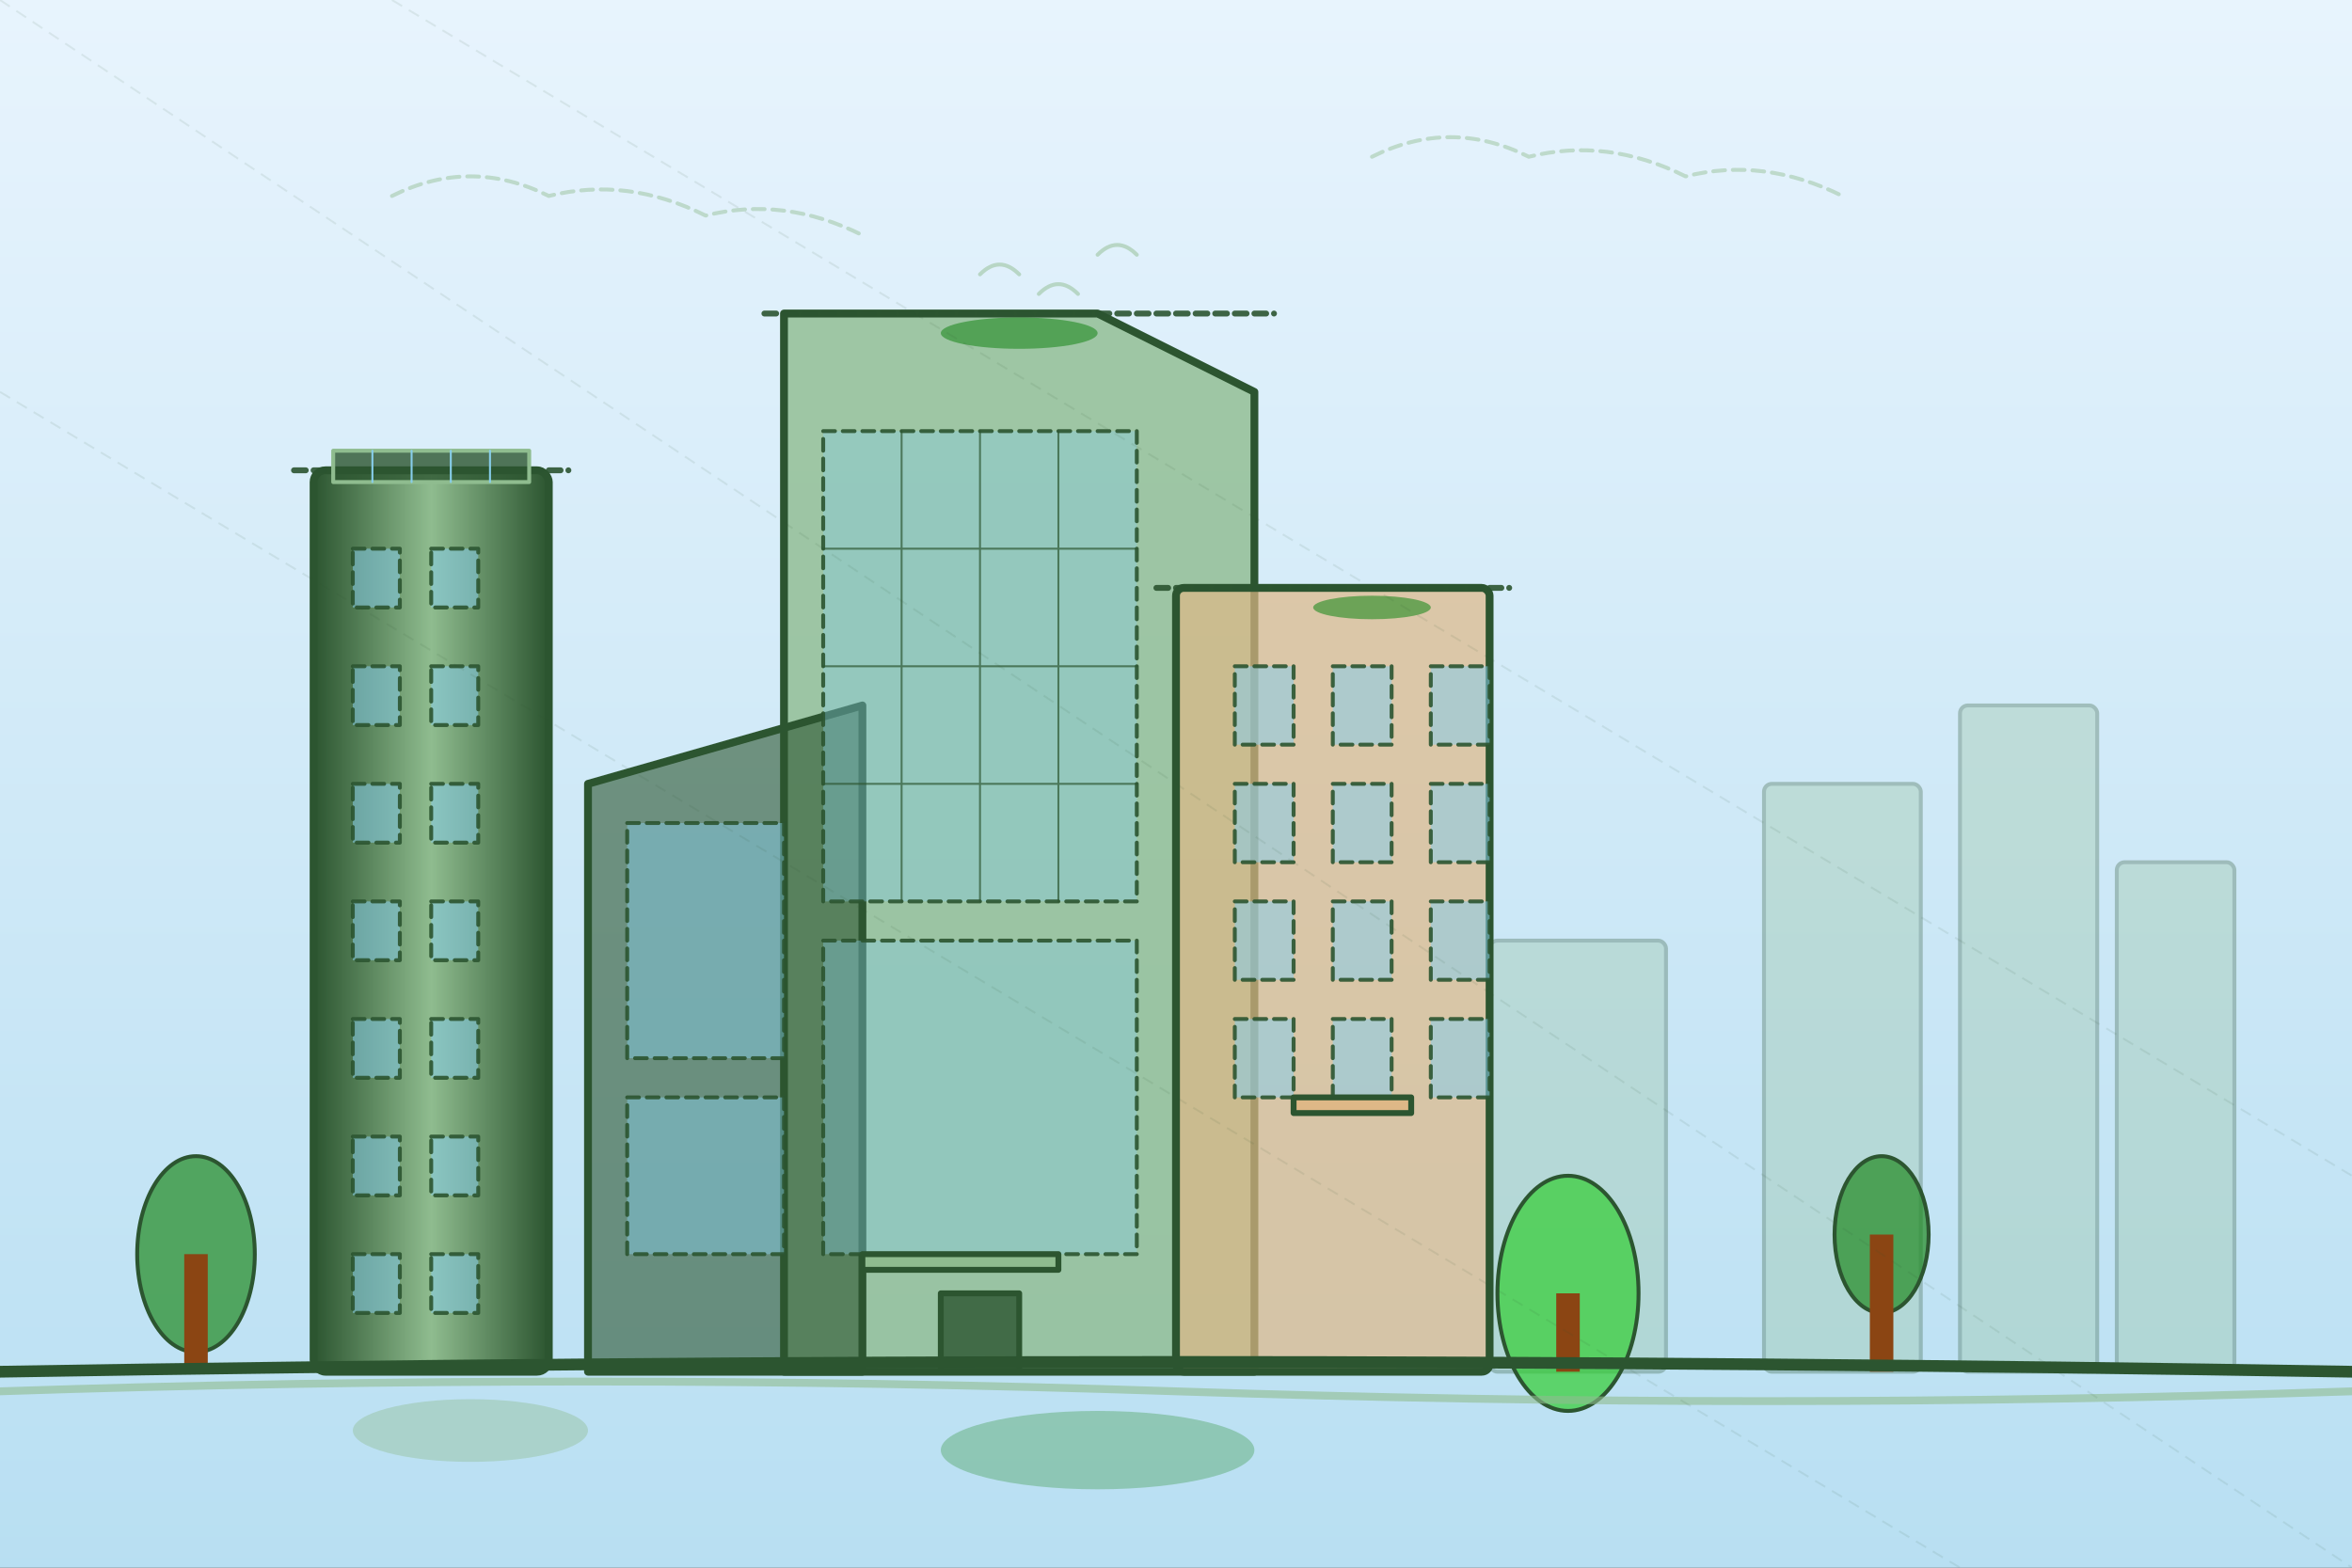 <svg viewBox="0 0 600 400" xmlns="http://www.w3.org/2000/svg">
  <rect x="0" y="0" width="600" height="400" fill="#333333" stroke="none"/>
  <defs>
    <style>
      .building-main { fill: #2c5530; }
      .building-secondary { fill: #8fbc8f; }
      .building-accent { fill: #deb887; }
      .glass { fill: #87ceeb; fill-opacity: 0.6; }
      .hand-drawn { stroke-linecap: round; stroke-linejoin: round; }
      .sketch { stroke-dasharray: 3,2; opacity: 0.9; }
    </style>
  </defs>
  
  <!-- Sky background with subtle texture -->
  <rect width="600" height="400" fill="url(#skyGradient)"/>
  
  <defs>
    <linearGradient id="skyGradient" x1="0%" y1="0%" x2="0%" y2="100%">
      <stop offset="0%" style="stop-color:#e8f4fd;stop-opacity:1" />
      <stop offset="100%" style="stop-color:#b8dff2;stop-opacity:1" />
    </linearGradient>
    <linearGradient id="buildingGradient" x1="0%" y1="0%" x2="100%" y2="0%">
      <stop offset="0%" style="stop-color:#2c5530;stop-opacity:1" />
      <stop offset="50%" style="stop-color:#8fbc8f;stop-opacity:1" />
      <stop offset="100%" style="stop-color:#2c5530;stop-opacity:1" />
    </linearGradient>
  </defs>
  
  <!-- Background buildings (distant) -->
  <g opacity="0.3" class="hand-drawn" fill="#8fbc8f" stroke="#2c5530" stroke-width="1">
    <rect x="450" y="200" width="40" height="150" rx="2"/>
    <rect x="500" y="180" width="35" height="170" rx="2"/>
    <rect x="540" y="220" width="30" height="130" rx="2"/>
    <rect x="380" y="240" width="45" height="110" rx="2"/>
  </g>
  
  <!-- Main building complex -->
  <g class="hand-drawn" stroke="#2c5530" stroke-width="2">
    <!-- Left tower -->
    <rect x="80" y="120" width="60" height="230" rx="3" fill="url(#buildingGradient)"/>
    
    <!-- Center main building -->
    <polygon points="200,80 200,350 320,350 320,100 280,80 240,80" fill="#8fbc8f" fill-opacity="0.8"/>
    
    <!-- Right building -->
    <rect x="300" y="150" width="80" height="200" rx="2" fill="#deb887" fill-opacity="0.7"/>
    
    <!-- Modern extension -->
    <polygon points="150,200 150,350 220,350 220,180" fill="#2c5530" fill-opacity="0.6"/>
  </g>
  
  <!-- Glass facades and windows -->
  <g class="hand-drawn" stroke="#2c5530" stroke-width="1">
    <!-- Left tower windows -->
    <g class="glass">
      <rect x="90" y="140" width="12" height="15" class="sketch"/>
      <rect x="110" y="140" width="12" height="15" class="sketch"/>
      <rect x="90" y="170" width="12" height="15" class="sketch"/>
      <rect x="110" y="170" width="12" height="15" class="sketch"/>
      <rect x="90" y="200" width="12" height="15" class="sketch"/>
      <rect x="110" y="200" width="12" height="15" class="sketch"/>
      <rect x="90" y="230" width="12" height="15" class="sketch"/>
      <rect x="110" y="230" width="12" height="15" class="sketch"/>
      <rect x="90" y="260" width="12" height="15" class="sketch"/>
      <rect x="110" y="260" width="12" height="15" class="sketch"/>
      <rect x="90" y="290" width="12" height="15" class="sketch"/>
      <rect x="110" y="290" width="12" height="15" class="sketch"/>
      <rect x="90" y="320" width="12" height="15" class="sketch"/>
      <rect x="110" y="320" width="12" height="15" class="sketch"/>
    </g>
    
    <!-- Center building - large glass facade -->
    <rect x="210" y="110" width="80" height="120" fill="#87ceeb" fill-opacity="0.4" class="sketch"/>
    <rect x="210" y="240" width="80" height="80" fill="#87ceeb" fill-opacity="0.4" class="sketch"/>
    
    <!-- Grid pattern on glass -->
    <g stroke="#2c5530" stroke-width="0.5" opacity="0.7">
      <line x1="230" y1="110" x2="230" y2="230"/>
      <line x1="250" y1="110" x2="250" y2="230"/>
      <line x1="270" y1="110" x2="270" y2="230"/>
      <line x1="210" y1="140" x2="290" y2="140"/>
      <line x1="210" y1="170" x2="290" y2="170"/>
      <line x1="210" y1="200" x2="290" y2="200"/>
    </g>
    
    <!-- Right building windows -->
    <g class="glass">
      <rect x="315" y="170" width="15" height="20" class="sketch"/>
      <rect x="340" y="170" width="15" height="20" class="sketch"/>
      <rect x="365" y="170" width="15" height="20" class="sketch"/>
      <rect x="315" y="200" width="15" height="20" class="sketch"/>
      <rect x="340" y="200" width="15" height="20" class="sketch"/>
      <rect x="365" y="200" width="15" height="20" class="sketch"/>
      <rect x="315" y="230" width="15" height="20" class="sketch"/>
      <rect x="340" y="230" width="15" height="20" class="sketch"/>
      <rect x="365" y="230" width="15" height="20" class="sketch"/>
      <rect x="315" y="260" width="15" height="20" class="sketch"/>
      <rect x="340" y="260" width="15" height="20" class="sketch"/>
      <rect x="365" y="260" width="15" height="20" class="sketch"/>
    </g>
    
    <!-- Modern extension windows -->
    <rect x="160" y="210" width="40" height="60" fill="#87ceeb" fill-opacity="0.5" class="sketch"/>
    <rect x="160" y="280" width="40" height="40" fill="#87ceeb" fill-opacity="0.5" class="sketch"/>
  </g>
  
  <!-- Architectural details -->
  <g class="hand-drawn" fill="none" stroke="#2c5530" stroke-width="1.5">
    <!-- Roof lines and details -->
    <path d="M75 120 L145 120" class="sketch"/>
    <path d="M195 80 L325 80" class="sketch"/>
    <path d="M295 150 L385 150" class="sketch"/>
    
    <!-- Balconies and terraces -->
    <rect x="220" y="320" width="50" height="4" fill="#8fbc8f"/>
    <rect x="330" y="280" width="30" height="4" fill="#deb887"/>
    
    <!-- Entrance -->
    <rect x="240" y="330" width="20" height="20" fill="#2c5530" fill-opacity="0.8"/>
  </g>
  
  <!-- Trees and landscaping -->
  <g class="hand-drawn">
    <!-- Tree 1 -->
    <ellipse cx="50" cy="320" rx="15" ry="25" fill="#228b22" fill-opacity="0.7" stroke="#2c5530" stroke-width="1"/>
    <rect x="47" y="320" width="6" height="30" fill="#8b4513"/>
    
    <!-- Tree 2 -->
    <ellipse cx="400" cy="330" rx="18" ry="30" fill="#32cd32" fill-opacity="0.7" stroke="#2c5530" stroke-width="1"/>
    <rect x="397" y="330" width="6" height="20" fill="#8b4513"/>
    
    <!-- Tree 3 -->
    <ellipse cx="480" cy="315" rx="12" ry="20" fill="#228b22" fill-opacity="0.7" stroke="#2c5530" stroke-width="1"/>
    <rect x="477" y="315" width="6" height="35" fill="#8b4513"/>
  </g>
  
  <!-- Ground and pathways -->
  <g class="hand-drawn">
    <!-- Main ground line -->
    <path d="M0 350 Q300 345 600 350" stroke="#2c5530" stroke-width="3" fill="none"/>
    
    <!-- Pathway -->
    <path d="M0 355 Q150 350 300 355 T600 355" stroke="#8fbc8f" stroke-width="2" fill="none" opacity="0.6"/>
    
    <!-- Garden beds -->
    <ellipse cx="120" cy="365" rx="30" ry="8" fill="#8fbc8f" fill-opacity="0.4"/>
    <ellipse cx="280" cy="370" rx="40" ry="10" fill="#228b22" fill-opacity="0.3"/>
  </g>
  
  <!-- Decorative elements -->
  <g class="hand-drawn" stroke="#8fbc8f" stroke-width="1" fill="none" opacity="0.5">
    <!-- Clouds -->
    <path d="M100 50 Q120 40 140 50 Q160 45 180 55 Q200 50 220 60" class="sketch"/>
    <path d="M350 40 Q370 30 390 40 Q410 35 430 45 Q450 40 470 50" class="sketch"/>
    
    <!-- Birds -->
    <path d="M250 70 Q255 65 260 70"/>
    <path d="M265 75 Q270 70 275 75"/>
    <path d="M280 65 Q285 60 290 65"/>
  </g>
  
  <!-- Solar panels on roof -->
  <g class="hand-drawn">
    <rect x="85" y="115" width="50" height="8" fill="#2c5530" fill-opacity="0.8" stroke="#8fbc8f" stroke-width="1"/>
    <g stroke="#87ceeb" stroke-width="0.5">
      <line x1="95" y1="115" x2="95" y2="123"/>
      <line x1="105" y1="115" x2="105" y2="123"/>
      <line x1="115" y1="115" x2="115" y2="123"/>
      <line x1="125" y1="115" x2="125" y2="123"/>
    </g>
  </g>
  
  <!-- Green roof elements -->
  <g class="hand-drawn" fill="#228b22" fill-opacity="0.6">
    <ellipse cx="260" cy="85" rx="20" ry="4"/>
    <ellipse cx="350" cy="155" rx="15" ry="3"/>
  </g>
  
  <!-- Subtle texture and shading -->
  <g opacity="0.1" fill="none" stroke="#2c5530" stroke-width="0.5">
    <path d="M0 0 L600 400" class="sketch"/>
    <path d="M0 100 L500 400" class="sketch"/>
    <path d="M100 0 L600 300" class="sketch"/>
  </g>
</svg>
